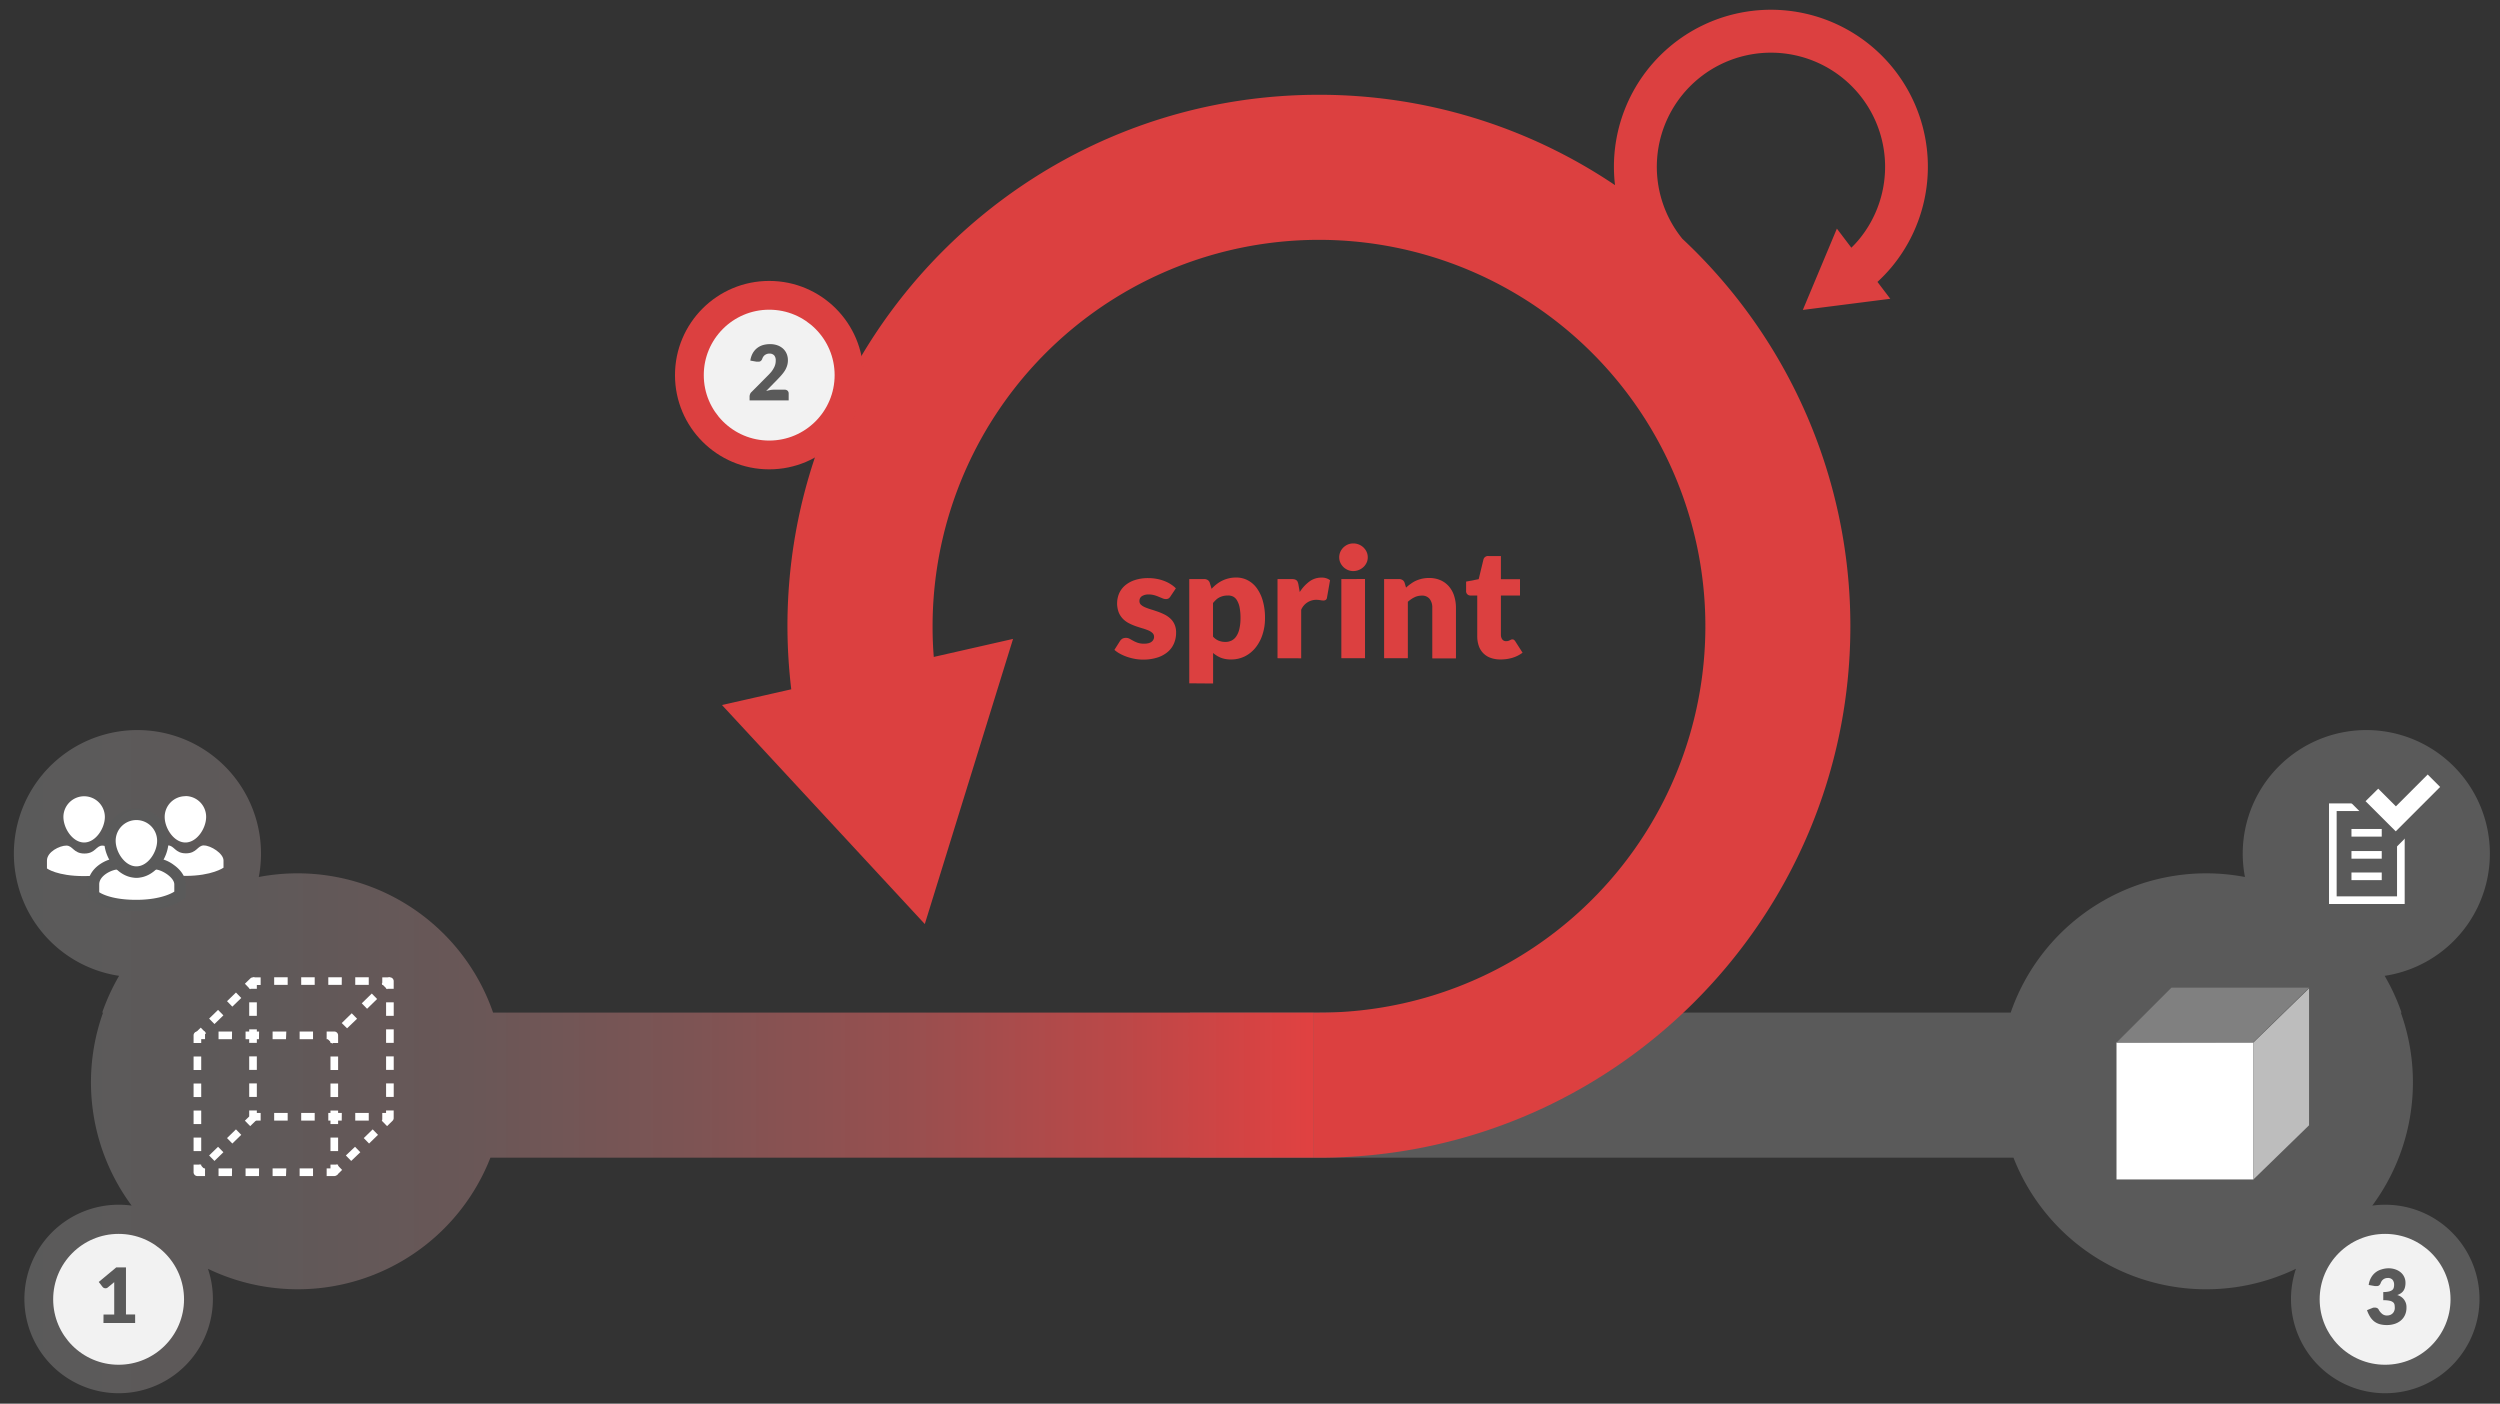 <svg viewBox="0 0 654.9 367.71" xmlns="http://www.w3.org/2000/svg" xmlns:xlink="http://www.w3.org/1999/xlink"><rect x="0" y="0" width="654.9" height="367.71" fill="#333333" stroke="none"/><linearGradient id="a" gradientUnits="userSpaceOnUse" x1="3.66" x2="344.17" y1="278.1" y2="278.1"><stop offset="0" stop-color="#5a5a5a"/><stop offset=".18" stop-color="#5e5959"/><stop offset=".35" stop-color="#695757"/><stop offset=".52" stop-color="#7d5454"/><stop offset=".69" stop-color="#984f4f"/><stop offset=".85" stop-color="#bb4848"/><stop offset="1" stop-color="#e14141"/></linearGradient><path d="m311.72 265.26h215a54.19 54.19 0 0 1 61.37-35.52 32.37 32.37 0 1 1 36.59 25.89 54.25 54.25 0 0 1 4.43 9.63h-.19a54.26 54.26 0 0 1 -7.48 50.56 25.29 25.29 0 0 1 3.39-.23 24.69 24.69 0 1 1 -23.38 16.78 54.19 54.19 0 0 1 -74-29.11h-215.73z" fill="#5a5a5a"/><g fill="#dc4040"><path d="m306.62 156.23a1.67 1.67 0 0 1 -.51.54 1.31 1.31 0 0 1 -.69.16 2.18 2.18 0 0 1 -.88-.19l-1-.41a10.11 10.11 0 0 0 -1.15-.41 5 5 0 0 0 -1.46-.19 3.1 3.1 0 0 0 -1.81.45 1.45 1.45 0 0 0 -.63 1.25 1.25 1.25 0 0 0 .41 1 3.9 3.9 0 0 0 1.09.67 15.94 15.94 0 0 0 1.54.55c.58.17 1.16.37 1.76.58a14.31 14.31 0 0 1 1.76.75 6.48 6.48 0 0 1 1.54 1.06 4.59 4.59 0 0 1 1.09 1.53 5.08 5.08 0 0 1 .41 2.16 7 7 0 0 1 -.56 2.84 6 6 0 0 1 -1.67 2.24 7.87 7.87 0 0 1 -2.74 1.46 12.18 12.18 0 0 1 -3.75.52 11.79 11.79 0 0 1 -2.12-.2 14 14 0 0 1 -2.05-.54 11.76 11.76 0 0 1 -1.83-.81 7.77 7.77 0 0 1 -1.44-1l1.44-2.28a2.07 2.07 0 0 1 .62-.63 1.77 1.77 0 0 1 .94-.23 1.94 1.94 0 0 1 1 .24l.93.52a8 8 0 0 0 1.17.52 5.09 5.09 0 0 0 1.69.24 4.28 4.28 0 0 0 1.22-.15 2.15 2.15 0 0 0 .8-.41 1.6 1.6 0 0 0 .44-.58 1.51 1.51 0 0 0 .14-.66 1.36 1.36 0 0 0 -.42-1 3.46 3.46 0 0 0 -1.1-.69 14.54 14.54 0 0 0 -1.55-.54q-.87-.26-1.77-.57a13.74 13.74 0 0 1 -1.77-.77 6.21 6.21 0 0 1 -1.55-1.14 5.32 5.32 0 0 1 -1.1-1.69 6.78 6.78 0 0 1 .09-4.93 5.86 5.86 0 0 1 1.53-2.09 7.52 7.52 0 0 1 2.56-1.43 11.19 11.19 0 0 1 3.6-.53 11.83 11.83 0 0 1 2.17.2 10.74 10.74 0 0 1 2 .56 8.81 8.81 0 0 1 1.68.85 7.68 7.68 0 0 1 1.34 1.07z"/><path d="m311.54 179v-27.31h3.84a1.73 1.73 0 0 1 1 .26 1.34 1.34 0 0 1 .55.78l.46 1.52a10.42 10.42 0 0 1 1.29-1.2 8.76 8.76 0 0 1 1.48-.93 8.57 8.57 0 0 1 1.7-.61 8.31 8.31 0 0 1 2-.22 6.39 6.39 0 0 1 3 .72 6.82 6.82 0 0 1 2.38 2.08 10.49 10.49 0 0 1 1.57 3.33 16.06 16.06 0 0 1 .57 4.47 13.59 13.59 0 0 1 -.65 4.32 10.75 10.75 0 0 1 -1.82 3.44 8.43 8.43 0 0 1 -2.8 2.28 7.86 7.86 0 0 1 -3.61.82 7 7 0 0 1 -2.72-.46 7.52 7.52 0 0 1 -2-1.24v8zm10.12-23a5.22 5.22 0 0 0 -1.23.13 5 5 0 0 0 -1 .37 3.91 3.91 0 0 0 -.87.61 11.15 11.15 0 0 0 -.8.85v8.8a4 4 0 0 0 1.52 1.09 4.76 4.76 0 0 0 1.72.31 3.59 3.59 0 0 0 1.58-.34 3.22 3.22 0 0 0 1.25-1.09 5.67 5.67 0 0 0 .83-1.95 12.2 12.2 0 0 0 .3-2.92 13.48 13.48 0 0 0 -.24-2.76 5.58 5.58 0 0 0 -.67-1.81 2.56 2.56 0 0 0 -1-1 2.93 2.93 0 0 0 -1.39-.29z"/><path d="m334.66 172.43v-20.74h3.68a3.25 3.25 0 0 1 .77.08 1.33 1.33 0 0 1 .52.25 1 1 0 0 1 .32.45 3.29 3.29 0 0 1 .19.68l.34 1.94a10.32 10.32 0 0 1 2.56-2.78 5.21 5.21 0 0 1 3.1-1 3.58 3.58 0 0 1 2.28.68l-.8 4.56a.87.87 0 0 1 -.32.59 1.1 1.1 0 0 1 -.64.17 4.33 4.33 0 0 1 -.8-.09 6.13 6.13 0 0 0 -1.16-.09 4.28 4.28 0 0 0 -3.84 2.6v12.72z"/><path d="m358.3 146a3.28 3.28 0 0 1 -.3 1.39 3.68 3.68 0 0 1 -.82 1.14 3.91 3.91 0 0 1 -2.68 1.07 3.57 3.57 0 0 1 -1.42-.29 3.87 3.87 0 0 1 -1.17-.78 3.79 3.79 0 0 1 -.8-1.14 3.43 3.43 0 0 1 -.29-1.39 3.53 3.53 0 0 1 .29-1.42 3.76 3.76 0 0 1 .8-1.16 3.87 3.87 0 0 1 1.17-.78 3.56 3.56 0 0 1 1.42-.28 3.84 3.84 0 0 1 2.68 1.06 3.65 3.65 0 0 1 .82 1.16 3.38 3.38 0 0 1 .3 1.42zm-.72 5.68v20.74h-6.2v-20.73z"/><path d="m362.58 172.43v-20.74h3.84a1.73 1.73 0 0 1 1 .26 1.34 1.34 0 0 1 .55.78l.36 1.2c.4-.37.82-.72 1.24-1a7.59 7.59 0 0 1 1.37-.81 8.61 8.61 0 0 1 1.58-.52 8.34 8.34 0 0 1 1.85-.19 7.28 7.28 0 0 1 3 .59 6.15 6.15 0 0 1 2.21 1.64 7 7 0 0 1 1.36 2.5 10.3 10.3 0 0 1 .46 3.15v13.18h-6.2v-13.22a3.62 3.62 0 0 0 -.7-2.37 2.49 2.49 0 0 0 -2.06-.85 4.36 4.36 0 0 0 -1.92.44 7.54 7.54 0 0 0 -1.72 1.18v14.78z"/><path d="m393.06 172.75a7.29 7.29 0 0 1 -2.61-.43 5 5 0 0 1 -3.07-3.13 7.58 7.58 0 0 1 -.4-2.5v-10.69h-1.76a1.12 1.12 0 0 1 -1.16-1.22v-2.42l3.3-.64 1.22-5.06a1.24 1.24 0 0 1 1.36-1h3.24v6.06h5v4.28h-5v10.3a2 2 0 0 0 .35 1.19 1.19 1.19 0 0 0 1 .47 1.85 1.85 0 0 0 .57-.07 2.56 2.56 0 0 0 .4-.16l.32-.16a.78.78 0 0 1 .35-.07.69.69 0 0 1 .45.13 1.49 1.49 0 0 1 .35.41l1.88 2.94a8.56 8.56 0 0 1 -2.7 1.35 10.71 10.71 0 0 1 -3.09.42z"/><path d="m495.42 70.09a41.12 41.12 0 1 0 -72.35-21.59 138.45 138.45 0 0 0 -77.57-23.67c-76.77 0-139.22 62.46-139.22 139.22a140.79 140.79 0 0 0 1 16.52l-18.15 4.12 53.13 57.37 23.12-74.69-20.77 4.72q-.32-4-.31-8a101.22 101.22 0 1 1 101.2 101.18h-1.33v38h1.33c76.76 0 139.22-62.45 139.22-139.22a138.82 138.82 0 0 0 -44-101.49 29.9 29.9 0 1 1 46.13.33c-.6.71-1.23 1.38-1.87 2l-3.79-5-8.92 21.3 22.91-2.92-3.36-4.42a42.49 42.49 0 0 0 3.6-3.76z"/></g><path d="m554.44 273.11h35.86v35.86h-35.86z" fill="#fff"/><path d="m590.3 273.11 14.58-14.19v35.86l-14.58 14.19" fill="#bdbdbd"/><path d="m554.44 273.11 14.39-14.38h36.05l-14.65 14.31z" fill="#808080"/><circle cx="624.8" cy="340.37" fill="#f2f2f2" r="17.14"/><path d="m625.62 332.24a5.45 5.45 0 0 1 1.92.31 4.28 4.28 0 0 1 1.42.82 3.46 3.46 0 0 1 .88 1.21 3.51 3.51 0 0 1 .3 1.44 4.5 4.5 0 0 1 -.14 1.22 2.81 2.81 0 0 1 -.41.91 2.64 2.64 0 0 1 -.68.65 4 4 0 0 1 -.93.45 3.23 3.23 0 0 1 2.42 3.29 4.52 4.52 0 0 1 -.42 2 4.08 4.08 0 0 1 -1.12 1.43 4.85 4.85 0 0 1 -1.64.86 6.55 6.55 0 0 1 -1.94.28 7 7 0 0 1 -1.85-.22 4.39 4.39 0 0 1 -1.44-.7 4.65 4.65 0 0 1 -1.1-1.22 8.23 8.23 0 0 1 -.83-1.76l1.38-.56a1.65 1.65 0 0 1 .36-.11h.34a1.21 1.21 0 0 1 .58.13.78.78 0 0 1 .38.36 3.55 3.55 0 0 0 1 1.21 1.93 1.93 0 0 0 1.18.37 2.31 2.31 0 0 0 .91-.17 2 2 0 0 0 .64-.45 1.86 1.86 0 0 0 .38-.63 1.94 1.94 0 0 0 .13-.71 5.35 5.35 0 0 0 -.06-.84 1.16 1.16 0 0 0 -.37-.65 2 2 0 0 0 -.9-.41 7.39 7.39 0 0 0 -1.69-.15v-2.14a5.89 5.89 0 0 0 1.47-.14 2.21 2.21 0 0 0 .87-.38 1.14 1.14 0 0 0 .4-.6 2.66 2.66 0 0 0 .1-.77 2 2 0 0 0 -.41-1.32 1.62 1.62 0 0 0 -1.27-.47 2.2 2.2 0 0 0 -.64.1 2.33 2.33 0 0 0 -.52.27 1.85 1.85 0 0 0 -.39.4 2.42 2.42 0 0 0 -.27.5 1.39 1.39 0 0 1 -.4.65 1 1 0 0 1 -.67.2h-.21-.24l-1.64-.29a5.38 5.38 0 0 1 .62-1.9 4.52 4.52 0 0 1 1.13-1.35 4.43 4.43 0 0 1 1.54-.8 6.31 6.31 0 0 1 1.83-.32z" fill="#5a5a5a"/><circle cx="201.5" cy="98.27" fill="#dc4040" r="24.68"/><circle cx="201.5" cy="98.27" fill="#f2f2f2" r="17.14"/><path d="m201.71 90.15a5.66 5.66 0 0 1 1.95.31 4.44 4.44 0 0 1 1.48.88 3.9 3.9 0 0 1 .93 1.33 4.34 4.34 0 0 1 .33 1.71 4.69 4.69 0 0 1 -.23 1.48 5.92 5.92 0 0 1 -.61 1.3 11 11 0 0 1 -.91 1.18c-.34.39-.71.78-1.09 1.17l-2.86 2.92c.37-.11.73-.19 1.09-.26a6.08 6.08 0 0 1 1-.09h2.73a1.13 1.13 0 0 1 .79.27 1 1 0 0 1 .29.73v1.8h-10.24v-1a1.83 1.83 0 0 1 .12-.62 1.4 1.4 0 0 1 .42-.6l4.2-4.23a13.73 13.73 0 0 0 .93-1 6 6 0 0 0 .66-1 3.85 3.85 0 0 0 .52-2 1.94 1.94 0 0 0 -.41-1.34 1.62 1.62 0 0 0 -1.27-.46 1.81 1.81 0 0 0 -.63.1 2.2 2.2 0 0 0 -.53.27 1.85 1.85 0 0 0 -.39.4 2.19 2.19 0 0 0 -.27.5 1.39 1.39 0 0 1 -.4.65 1 1 0 0 1 -.66.2h-.22-.24l-1.63-.29a5.38 5.38 0 0 1 .61-1.9 4.52 4.52 0 0 1 1.13-1.35 4.68 4.68 0 0 1 1.55-.81 6.58 6.58 0 0 1 1.86-.25z" fill="#5a5a5a"/><path d="m344.17 265.26h-215a54.2 54.2 0 0 0 -61.38-35.52 32.37 32.37 0 1 0 -36.59 25.89 55 55 0 0 0 -4.43 9.63h.23a54.23 54.23 0 0 0 7.49 50.56 25.32 25.32 0 0 0 -3.4-.23 24.69 24.69 0 1 0 23.38 16.78 54.2 54.2 0 0 0 74-29.11h215.7z" fill="url(#a)"/><path d="m53.46 221.48c1.74 0 5.09 2.08 5.09 3.93v1.89s-3 2.15-10 2.15-9.67-2-9.67-2v-2.06c0-2.31 3.35-3.93 5.08-3.93s1.85 2.08 4.74 2.08 3-2.08 4.73-2.08" fill="#fff"/><path d="m48.61 208.54a5.43 5.43 0 0 1 5.39 5.46c0 3-2.43 6.7-5.43 6.7s-5.43-3.7-5.43-6.7a5.43 5.43 0 0 1 5.43-5.43" fill="#fff"/><path d="m26.89 221.53c1.73 0 5.08 2.08 5.08 3.93v1.89s-3 2.15-10 2.15-9.67-2-9.67-2v-2.06c0-2.31 3.35-3.93 5.08-3.93s1.85 2.08 4.74 2.08 3-2.08 4.73-2.08" fill="#fff"/><path d="m22 208.59a5.43 5.43 0 0 1 5.47 5.41c0 3-2.43 6.7-5.43 6.7s-5.43-3.7-5.43-6.7a5.43 5.43 0 0 1 5.39-5.41" fill="#fff"/><path d="m35.7 237.22c-7.22 0-10.23-2-10.55-2.26l-.62-.45v-2.83c0-3.36 4.26-5.42 6.58-5.42a3.87 3.87 0 0 1 2.7 1.21 2.84 2.84 0 0 0 4.07 0 3.89 3.89 0 0 1 2.7-1.21c2.23 0 6.58 2.45 6.58 5.42v2.67l-.63.45c-.14.1-3.53 2.42-10.83 2.42z" fill="#fff"/><path d="m40.58 227.76c1.74 0 5.08 2.07 5.08 3.92v1.89s-3 2.15-10 2.15-9.67-2-9.67-2v-2.06c0-2.31 3.35-3.92 5.08-3.92s1.85 2.07 4.74 2.07 3-2.07 4.73-2.07m0-3a5.27 5.27 0 0 0 -3.69 1.59c-.51.45-.55.48-1 .48s-.54 0-1-.48a5.32 5.32 0 0 0 -3.7-1.59c-3.29 0-8.08 2.69-8.08 6.92v3.59l1.24.9c.59.43 3.9 2.55 11.43 2.55s11.26-2.4 11.66-2.7l1.26-.9v-3.44c0-1.84-1.11-3.65-3.15-5.1a9.1 9.1 0 0 0 -4.93-1.82z" fill="#5a5a5a"/><path d="m35.73 228.45c-3.9 0-6.93-4.41-6.93-8.2a6.93 6.93 0 0 1 13.86 0c0 3.75-3.03 8.2-6.93 8.2z" fill="#fff"/><path d="m35.73 214.82a5.43 5.43 0 0 1 5.43 5.43c0 3-2.43 6.7-5.43 6.7s-5.43-3.7-5.43-6.7a5.43 5.43 0 0 1 5.43-5.43m0-3a8.44 8.44 0 0 0 -8.43 8.43c0 4.58 3.61 9.7 8.43 9.7s8.43-5.12 8.43-9.7a8.44 8.44 0 0 0 -8.43-8.43z" fill="#5a5a5a"/><g fill="#fff"><path d="m87.57 308.08h-2v-2h1v-1h2v2a1 1 0 0 1 -1 1z"/><path d="m82 308.08h-3.51v-2h3.51zm-7.08 0h-3.51v-2h3.59zm-7.08 0h-3.51v-2h3.54zm-7.08 0h-3.51v-2h3.54z"/><path d="m53.71 308.08h-2a1 1 0 0 1 -1-1v-2h2v1h1z"/><path d="m52.71 301.54h-2v-3.54h2zm0-7.08h-2v-3.54h2zm0-7.08h-2v-3.54h2zm0-7.08h-2v-3.54h2z"/><path d="m52.71 273.22h-2v-2a1 1 0 0 1 1-1h2v2h-1z"/><path d="m82 272.22h-3.51v-2h3.51zm-7.08 0h-3.51v-2h3.59zm-7.08 0h-3.51v-2h3.54zm-7.08 0h-3.51v-2h3.54z"/><path d="m88.57 273.22h-2v-1h-1v-2h2a1 1 0 0 1 1 1z"/><path d="m88.57 301.54h-2v-3.54h2zm0-7.08h-2v-3.54h2zm0-7.08h-2v-3.54h2zm0-7.08h-2v-3.54h2z"/><path d="m85.88 270.92h2v2h-2z" transform="matrix(.716 -.699 .699 .716 -165.23 138.02)"/><path d="m90.92 269.38-1.4-1.38 2.62-2.56 1.4 1.43zm5.24-5.12-1.39-1.43 2.62-2.56 1.4 1.43z"/><path d="m101.41 259.14-.11-.11h-.16v-.17l-1.14-1.15 1.43-1.4a1 1 0 0 1 1.09-.21 1 1 0 0 1 .61.93v2h-1.62z"/><path d="m103.14 287.35h-2v-3.54h2zm0-7.08h-2v-3.54h2zm0-7.08h-2v-3.54h2zm0-7.08h-2v-3.54h2z"/><path d="m101.4 295-1.4-1.43 1.13-1.1v-1.58h2v2a1 1 0 0 1 -.3.71z"/><path d="m92 304.12-1.4-1.43 2.4-2.28 1.39 1.43zm4.68-4.56-1.39-1.43 2.34-2.28 1.39 1.43z"/><path d="m87.28 305.38h2v2h-2z" transform="matrix(.716 -.698 .698 .716 -188.85 148.71)"/><path d="m51.42 269.52h2v2h-2z" transform="matrix(.717 -.698 .698 .717 -173.84 113.24)"/><path d="m56.18 268.26-1.4-1.43 2.34-2.28 1.4 1.43zm4.68-4.56-1.39-1.43 2.34-2.27 1.39 1.43z"/><path d="m65.54 259.14-.11-.11h-.15v-.16l-1.13-1.17 1.43-1.39a1 1 0 0 1 1.09-.2 1 1 0 0 1 .61.92v2h-1.62z"/><path d="m67.28 287.35h-2v-3.54h2zm0-7.08h-2v-3.54h2zm0-7.08h-2v-3.54h2zm0-7.08h-2v-3.54h2z"/><path d="m65.54 295-1.39-1.43 1.13-1.1v-1.58h2v2a1 1 0 0 1 -.3.71z"/><path d="m56.18 304.12-1.4-1.43 2.34-2.28 1.4 1.43zm4.68-4.56-1.39-1.43 2.34-2.28 1.39 1.43z"/><path d="m51.42 305.38h2v2h-2z" transform="matrix(.716 -.698 .698 .716 -199.04 123.67)"/><path d="m66.28 256.03h2v2h-2z"/><path d="m96.6 258h-3.54v-2h3.54zm-7.08 0h-3.52v-2h3.54zm-7.08 0h-3.54v-2h3.54zm-7.08 0h-3.54v-2h3.54z"/><path d="m100.14 256.03h2v2h-2z"/><path d="m100.14 291.55h2v2h-2z"/><path d="m96.6 293.55h-3.54v-2h3.54zm-7.08 0h-3.52v-2h3.54zm-7.08 0h-3.54v-2h3.54zm-7.08 0h-3.54v-2h3.54z"/><path d="m66.28 291.55h2v2h-2z"/></g><circle cx="31.07" cy="340.37" fill="#f2f2f2" r="17.14"/><path d="m27.12 344.35h2.8v-7.35c0-.36 0-.73 0-1.13l-1.65 1.37a1.08 1.08 0 0 1 -.32.19 1.18 1.18 0 0 1 -.31.05 1 1 0 0 1 -.46-.11 1 1 0 0 1 -.31-.25l-1-1.3 4.59-3.82h2.54v12.34h2.4v2.24h-8.3z" fill="#5a5a5a"/><path d="m629.93 236.81h-19.82v-26.35h19.82zm-17.82-2h15.82v-22.35h-15.82z" fill="#fff"/><path d="m617.56 209.88 5.4-5.4 4.63 4.62 8.35-8.35 5.4 5.4-13.75 13.75z" fill="#fff"/><path d="m635.94 202.87 3.28 3.28-11.63 11.63-7.91-7.9 3.32-3.28 4.63 4.63 8.35-8.36m0-4.24-2.12 2.12-6.27 6.25-2.51-2.5-2.08-2.14-2.12 2.12-3.28 3.28-2.12 2.12 2.12 2.12 7.9 7.9 2.13 2.12 2.12-2.12 11.63-11.63 2.12-2.12-2.16-2.15-3.28-3.28-2.12-2.12z" fill="#5a5a5a"/><path d="m615.99 217.16h7.93v2h-7.93z" fill="#fff"/><path d="m615.99 222.94h7.93v2h-7.93z" fill="#fff"/><path d="m615.99 228.56h7.93v2h-7.93z" fill="#fff"/></svg>